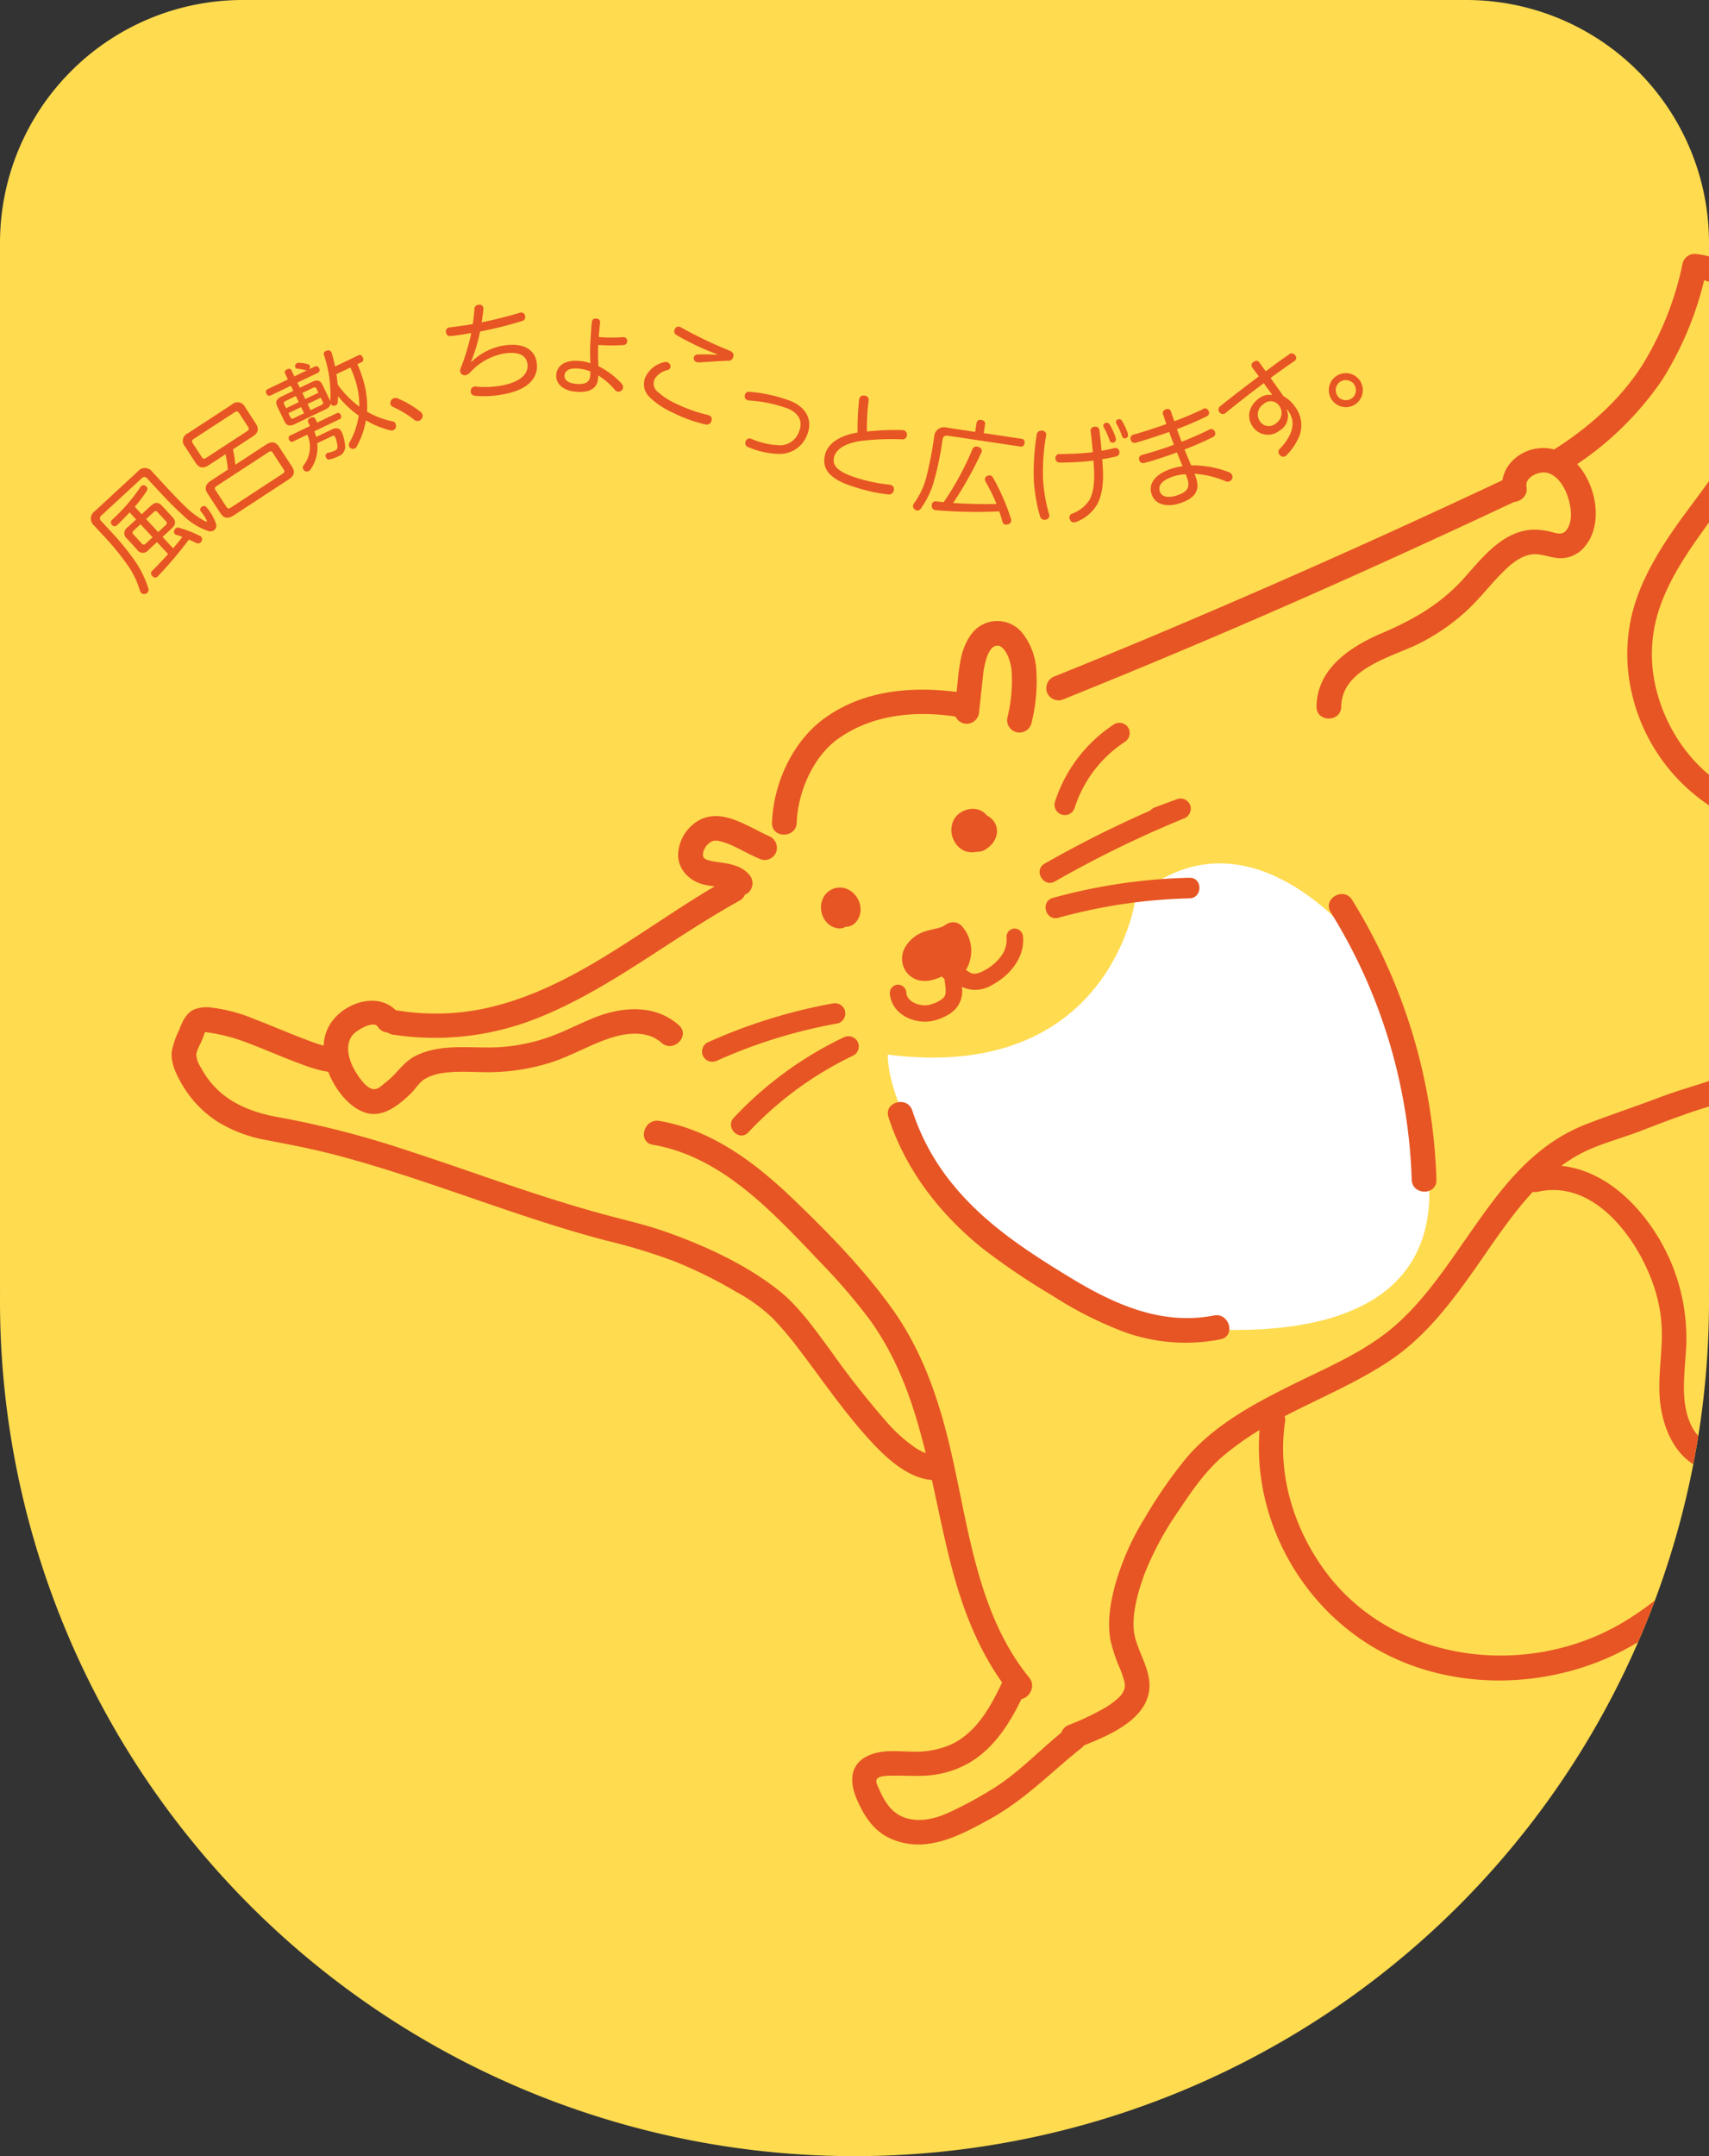 <svg xmlns="http://www.w3.org/2000/svg" xmlns:xlink="http://www.w3.org/1999/xlink" width="352" height="443.83" viewBox="0 0 352 443.83">
  <rect x="0" y="0" width="352" height="443.83" fill="#333333" stroke="none"/>
  <defs>
    <clipPath id="clip-path">
      <path id="合体_17" data-name="合体 17" d="M-1210,31.831c0-.617,0-1.231.01-1.846-.006-.327-.01-.657-.01-.985V-186a50,50,0,0,1,50-50h252a50,50,0,0,1,50,50V29c0,.329,0,.658-.01.985.006.616.01,1.229.01,1.846a176,176,0,0,1-176,176A176,176,0,0,1-1210,31.831Z" transform="translate(1237.436 1768)" fill="#ffdb4f"/>
    </clipPath>
  </defs>
  <g id="resupoIla03" transform="translate(-27.437 -1532.001)">
    <path id="合体_12" data-name="合体 12" d="M-1210,31.831c0-.617,0-1.231.01-1.846-.006-.327-.01-.657-.01-.985V-186a50,50,0,0,1,50-50h252a50,50,0,0,1,50,50V29c0,.329,0,.658-.01.985.006.616.01,1.229.01,1.846a176,176,0,0,1-176,176A176,176,0,0,1-1210,31.831Z" transform="translate(1237.436 1768)" fill="#ffdb4f"/>
    <path id="パス_208" data-name="パス 208" d="M1916.854,1496.089c-.089,13.927,22.591,55.32,68.068,56.633s43.875-24.3,43.333-32.159-1.523-39.487-23.661-56.346-36.753,0-36.753,0S1962.7,1501.917,1916.854,1496.089Z" transform="translate(-1706.564 253)" fill="#fff"/>
    <g id="マスクグループ_3" data-name="マスクグループ 3" clip-path="url(#clip-path)">
      <g id="グループ_43" data-name="グループ 43">
        <g id="musasabi" transform="translate(62.783 1584.258)">
          <path id="パス_83" data-name="パス 83" d="M188.492,494.431c-9.655-1.365-19.928-.543-28.046,5.414-6.526,4.79-10.4,13.415-10.687,21.4-.119,3.275,4.969,3.27,5.088,0,.226-6.255,3.341-13.574,8.546-17.281,6.9-4.915,15.563-5.786,23.747-4.63a2.634,2.634,0,0,0,3.129-1.776,2.559,2.559,0,0,0-1.776-3.129Z" transform="translate(-26.098 -404.157)" fill="#e75524"/>
          <path id="パス_84" data-name="パス 84" d="M154.577,516.309c-.489-.2.424.215.1.042-.12-.065-.254-.116-.379-.174q-.32-.151-.637-.308c-.575-.284-1.146-.582-1.719-.875-1.228-.628-2.468-1.224-3.747-1.745-2.518-1.026-5.211-1.47-7.716-.165a8.475,8.475,0,0,0-4.384,6.751c-.225,3.094,1.95,5.5,4.771,6.4a11.917,11.917,0,0,0,1.861.394c.471.069.943.131,1.413.192.4.051-.643-.1-.031,0,.182.028.365.054.545.083a11.67,11.67,0,0,1,1.727.421c.478.155-.146-.048-.136-.058.033-.032.376.209.444.243.455.226-.212-.288-.04-.047.109.154.3.287.424.434a2.557,2.557,0,0,0,3.6,0,2.607,2.607,0,0,0,0-3.6c-1.686-1.948-4.234-2.247-6.622-2.575.7.1-.066-.011-.243-.039-.242-.038-.482-.081-.721-.13s-.468-.1-.7-.172c-.112-.033-.223-.073-.336-.106-.546-.155.458.263-.034-.008-.078-.042-.588-.254-.594-.348,0-.028.465.447.109.071-.032-.034-.254-.228-.245-.247s.336.543.09.117c-.054-.092-.109-.189-.165-.28-.076-.121-.187-.178,0,.011.223.232.02.021-.023-.149a1.659,1.659,0,0,0-.064-.312c.206.264.027.506.047.2.006-.1.006-.22,0-.324-.016-.458.02.155-.04.187a3.591,3.591,0,0,0,.148-.653c.034-.109.074-.215.109-.324.175-.534-.269.465.021-.025.119-.2.225-.41.355-.606a1.474,1.474,0,0,1,.2-.29c-.038.03-.387.431-.062.1.167-.167.338-.333.5-.5.116-.12.219-.336-.1.061a1.533,1.533,0,0,1,.363-.249c.079-.051.708-.459.393-.239-.281.2.189-.062.329-.1.653-.172-.338-.031.085-.028.274,0,.543,0,.815.016.4.021-.164-.024-.164-.024a2.73,2.73,0,0,1,.349.066c.239.051.476.112.712.179.533.153,1.046.353,1.563.55.348.131-.389-.177-.048-.021.155.072.312.138.466.209.312.143.622.291.93.441.548.267,1.09.546,1.632.824,1.148.589,2.3,1.156,3.492,1.645a2.552,2.552,0,0,0,3.129-1.778,2.622,2.622,0,0,0-1.776-3.129Z" transform="translate(-31.749 -396.546)" fill="#e75524"/>
          <path id="パス_85" data-name="パス 85" d="M181.437,502.478l.509-4.668.245-2.247c.038-.345.073-.691.113-1.037.013-.11.025-.222.04-.332.048-.4-.066.4,0,0a17.873,17.873,0,0,1,.746-3.067c.054-.148.271-.629.088-.239.11-.235.225-.466.353-.693.107-.188.225-.367.345-.547.163-.24-.057.071-.079.1.114-.129.232-.25.349-.377.069-.074.15-.137.223-.206-.024.023-.355.237-.115.093.136-.082.731-.365.194-.164.2-.073.4-.106.6-.175-.054.02-.424,0-.138.017a1.735,1.735,0,0,0,.428-.009c.309-.086-.359-.129-.062-.023a1.584,1.584,0,0,0,.294.069c.42.064-.232-.184.129.038.171.106.345.2.51.315-.458-.315.136.158.253.284s.383.5.143.148c.147.215.288.43.417.654.114.2.216.4.318.6.051.1.1.208.146.314-.146-.338-.014-.017.044.153.15.448.287.9.394,1.358.061.267.109.536.16.805.007.035.055.416.02.119s.013.177.016.228a31.672,31.672,0,0,1-.825,9.61,2.544,2.544,0,0,0,4.905,1.353,35.308,35.308,0,0,0,1.018-10.851,13.525,13.525,0,0,0-2.947-7.855,6.658,6.658,0,0,0-7.968-1.73c-2.53,1.193-3.874,4.022-4.52,6.6a37.908,37.908,0,0,0-.755,5.139l-.678,6.223a2.56,2.56,0,0,0,2.544,2.544,2.6,2.6,0,0,0,2.544-2.544Z" transform="translate(-15.113 -408.286)" fill="#e75524"/>
          <path id="パス_86" data-name="パス 86" d="M183.8,514.578a1.11,1.11,0,0,0,0-.137,4.71,4.71,0,0,0-.1-.772c-.007-.034-.017-.066-.027-.1-.037-.112-.119-.284-.144-.344a3.4,3.4,0,0,0-.153-.355,3.18,3.18,0,0,0-.506-.657,3.33,3.33,0,0,0-.331-.261,2.72,2.72,0,0,0-.352-.26,3.918,3.918,0,0,0-1.694-.465,4.478,4.478,0,0,0-1.2.116,4.909,4.909,0,0,0-1.121.418,4.422,4.422,0,0,0-.984.7,3.3,3.3,0,0,0-.779,1.018,5.531,5.531,0,0,0-.355.868,5.8,5.8,0,0,0-.148.971,4.641,4.641,0,0,0,.117,1.334,2.272,2.272,0,0,0,.092.346,7.573,7.573,0,0,0,.38.9,2.35,2.35,0,0,0,.174.287,6.431,6.431,0,0,0,.612.772,3.594,3.594,0,0,0,1.043.776,3.968,3.968,0,0,0,.828.322,5.27,5.27,0,0,0,.917.117,4.328,4.328,0,0,0,.6-.049c.355-.044.711-.057,1.066-.1a2.282,2.282,0,0,0,.968-.312l.065-.035c.058-.031.116-.064.171-.1a8.09,8.09,0,0,0,.813-.608,4.944,4.944,0,0,0,.917-1.06,2.11,2.11,0,0,0,.182-.328,4.185,4.185,0,0,0,.343-.9,3.52,3.52,0,0,0-.312-2.5,3.493,3.493,0,0,0-.548-.766,4.329,4.329,0,0,0-.8-.654,1.883,1.883,0,0,0-.945-.3,2.618,2.618,0,0,0-2.535,1.215,2.57,2.57,0,0,0-.256,1.96l.256.608a2.576,2.576,0,0,0,.913.912c.027.018.052.038.078.058l-.514-.4a1.492,1.492,0,0,1,.218.216l-.4-.514a1.152,1.152,0,0,1,.138.235l-.257-.608a.991.991,0,0,1,.065.249l-.09-.677a1.119,1.119,0,0,1,0,.257l.092-.677a1.5,1.5,0,0,1-.093.334l.256-.608a2.046,2.046,0,0,1-.26.434l.4-.514a2.848,2.848,0,0,1-.461.454l.514-.4a3.3,3.3,0,0,1-.537.338l1.285-.348a11.227,11.227,0,0,1-1.488.1l.676.09a1.36,1.36,0,0,1-.305-.081l.608.256a1.454,1.454,0,0,1-.31-.184l.514.4a2.267,2.267,0,0,1-.391-.4l.4.516a2.414,2.414,0,0,1-.288-.5l.256.608a2.558,2.558,0,0,1-.163-.6l.09.675a2.249,2.249,0,0,1,0-.568l-.092.677a2,2,0,0,1,.124-.454l-.256.608a1.651,1.651,0,0,1,.192-.332l-.4.514a1.73,1.73,0,0,1,.287-.288l-.514.4a2.092,2.092,0,0,1,.449-.26l-.608.256a2.322,2.322,0,0,1,.568-.157l-.676.092a1.811,1.811,0,0,1,.445,0l-.677-.092a1.211,1.211,0,0,1,.3.078l-.608-.257a.991.991,0,0,1,.174.1l-.514-.4a.725.725,0,0,1,.136.136l-.4-.516a.7.7,0,0,1,.071.122l-.257-.608a.879.879,0,0,1,.049.171l-.092-.677a.968.968,0,0,1,.007.2,2.613,2.613,0,0,0,2.544,2.544,2.578,2.578,0,0,0,1.8-.745l.4-.515a2.532,2.532,0,0,0,.348-1.285Z" transform="translate(-15.295 -396.983)" fill="#e75524"/>
          <path id="パス_87" data-name="パス 87" d="M163.889,530.008a3.323,3.323,0,0,0,.673-.876,5.975,5.975,0,0,0,.329-.779,1.437,1.437,0,0,0,.061-.244,4.193,4.193,0,0,0,.1-1.119,4.793,4.793,0,0,0-.2-1.119,5.131,5.131,0,0,0-1.129-1.9,2.042,2.042,0,0,0-.179-.17,7.215,7.215,0,0,0-.683-.521,1.657,1.657,0,0,0-.208-.116,5.933,5.933,0,0,0-.8-.329,3.43,3.43,0,0,0-1.109-.151,5.746,5.746,0,0,0-.865.112,1.448,1.448,0,0,0-.254.072,4.154,4.154,0,0,0-1.451.844,1.423,1.423,0,0,0-.143.134,5.754,5.754,0,0,0-.519.668,1.575,1.575,0,0,0-.1.171,6.939,6.939,0,0,0-.326.777,4.644,4.644,0,0,0-.181,1.071,2.263,2.263,0,0,0,0,.448,5.93,5.93,0,0,0,.17,1.088,2.429,2.429,0,0,0,.086.24,7.068,7.068,0,0,0,.348.793,2.019,2.019,0,0,0,.136.208,5.887,5.887,0,0,0,.538.677,5.392,5.392,0,0,0,.663.527,1.451,1.451,0,0,0,.2.128,5.451,5.451,0,0,0,.791.331,5.284,5.284,0,0,0,.906.14,2.613,2.613,0,0,0,2.544-2.544,2.571,2.571,0,0,0-.745-1.8l-.514-.4a2.533,2.533,0,0,0-1.285-.348l-.031,0,.676.092a1.359,1.359,0,0,1-.3-.083l.608.257a1.381,1.381,0,0,1-.287-.165l.514.4a1.675,1.675,0,0,1-.278-.279l.4.514a2.035,2.035,0,0,1-.236-.406l.257.608a2.3,2.3,0,0,1-.154-.555l.09.676a2.24,2.24,0,0,1,0-.575l-.09.676a1.988,1.988,0,0,1,.119-.449l-.256.608a1.58,1.58,0,0,1,.179-.315l-.4.514a1.422,1.422,0,0,1,.233-.237l-.516.4a1.387,1.387,0,0,1,.3-.174l-.608.257a1.481,1.481,0,0,1,.339-.09l-.677.092a1.374,1.374,0,0,1,.341,0l-.676-.092a1.607,1.607,0,0,1,.355.1l-.608-.256a1.776,1.776,0,0,1,.382.227l-.514-.4a2.236,2.236,0,0,1,.37.377l-.4-.514a2.414,2.414,0,0,1,.287.5l-.257-.608a2.193,2.193,0,0,1,.141.509l-.09-.675a1.792,1.792,0,0,1,0,.444l.092-.677a1.57,1.57,0,0,1-.095.358l.256-.608a1.335,1.335,0,0,1-.172.294l.4-.514a1.544,1.544,0,0,1-.146.158,2.617,2.617,0,0,0,0,3.6,2.554,2.554,0,0,0,1.8.745,2.7,2.7,0,0,0,1.8-.745Z" transform="translate(-23.149 -392.245)" fill="#e75524"/>
          <path id="パス_88" data-name="パス 88" d="M180.689,539.092a7.7,7.7,0,0,0,.305-10.606,2.542,2.542,0,0,0-1.8-.746,2.922,2.922,0,0,0-1.8.746l-.092.073.514-.4a5.253,5.253,0,0,1-1.112.643l.608-.257c-1.207.5-2.516.645-3.755,1.04a7.379,7.379,0,0,0-4.072,3.075,4.7,4.7,0,0,0-.014,5.148,4.749,4.749,0,0,0,2.436,1.815,5.525,5.525,0,0,0,2.648.078,9.258,9.258,0,0,0,3.912-1.792,2.791,2.791,0,0,0,1.169-1.519,2.6,2.6,0,0,0-.257-1.96,2.563,2.563,0,0,0-1.519-1.17,2.468,2.468,0,0,0-1.96.257,9.437,9.437,0,0,1-1.988,1.155l.608-.256a5.943,5.943,0,0,1-1.362.386l.676-.09a3.508,3.508,0,0,1-.825.01l.676.092a2.535,2.535,0,0,1-.582-.155l.608.257a2.253,2.253,0,0,1-.441-.264l.516.4a2.273,2.273,0,0,1-.317-.322l.4.516a2.547,2.547,0,0,1-.26-.428l.257.608a2.2,2.2,0,0,1-.153-.558l.09.675a2.422,2.422,0,0,1,.006-.475l-.092.676a2.912,2.912,0,0,1,.184-.661l-.256.608a3.877,3.877,0,0,1,.485-.8l-.4.514a5.056,5.056,0,0,1,.783-.772l-.514.4a4.947,4.947,0,0,1,1.039-.612l-.608.256a23.1,23.1,0,0,1,2.942-.791,12.491,12.491,0,0,0,1.9-.678,7.459,7.459,0,0,0,1.72-1.115h-3.6c.092.1.178.206.261.314l-.4-.514a4.95,4.95,0,0,1,.555.964l-.256-.608a5.41,5.41,0,0,1,.367,1.369l-.09-.675a5.872,5.872,0,0,1-.008,1.426l.09-.677a5.618,5.618,0,0,1-.38,1.369l.256-.608a5.116,5.116,0,0,1-.618,1.044l.4-.516a4.841,4.841,0,0,1-.483.523,2.566,2.566,0,0,0,0,3.6,2.6,2.6,0,0,0,3.6,0Z" transform="translate(-18.265 -390.157)" fill="#e75524"/>
          <path id="パス_89" data-name="パス 89" d="M174.671,536.912c1.289,1.391,2.583,3.053,4.347,3.864a6.506,6.506,0,0,0,5.916-.485c3.607-1.873,6.827-5.64,6.422-9.931a1.743,1.743,0,0,0-1.7-1.7,1.708,1.708,0,0,0-1.7,1.7,5.582,5.582,0,0,1-1.139,4.009,10,10,0,0,1-3.421,2.9,7.052,7.052,0,0,1-.947.447c-.189.069-.386.11-.578.17-.305.093.054.027-.267.048a4.282,4.282,0,0,1-.5,0c.293.014-.088-.018-.184-.044a2.965,2.965,0,0,1-.451-.147c.27.116-.117-.079-.174-.113a5.817,5.817,0,0,1-1.391-1.148c-.633-.634-1.228-1.307-1.839-1.964-1.488-1.6-3.882.8-2.4,2.4Z" transform="translate(-15.995 -389.774)" fill="#e75524"/>
          <path id="パス_90" data-name="パス 90" d="M178.4,534.589a8.083,8.083,0,0,0-.1,3.369,14.727,14.727,0,0,1,.146,1.5,2.869,2.869,0,0,0-.025.707c-.017-.035.095-.431.02-.172-.013.044-.018.092-.028.137-.031.14-.081.271-.119.408-.066.237.2-.324-.028.037a2.643,2.643,0,0,0-.189.3c-.071.148.092-.12.1-.131-.054.048-.1.116-.147.168-.126.129-.267.242-.391.369-.155.161.243-.133.033-.025a1.911,1.911,0,0,0-.17.117c-.165.11-.336.211-.51.307a6.3,6.3,0,0,1-1.059.475,8.309,8.309,0,0,1-1.131.325c-.069.014-.139.024-.208.035.365-.058.112-.014.033-.013-.212.006-.421.023-.633.018-.165,0-.329-.018-.495-.028-.322-.02-.034,0,.031.007-.093-.017-.185-.031-.277-.05a7.586,7.586,0,0,1-1.074-.314c.335.12-.113-.055-.222-.113-.181-.093-.352-.2-.524-.309-.045-.028-.28-.2-.1-.062s-.129-.113-.136-.119c-.13-.117-.244-.247-.369-.369-.211-.2-.021-.013.02.042-.064-.086-.124-.174-.181-.266s-.28-.616-.147-.225a5.04,5.04,0,0,1-.154-.5q-.03-.129-.051-.259c.051.3.02.09.013-.09a1.7,1.7,0,0,0-3.392,0c.14,4.276,4.652,6.515,8.491,5.924a10.357,10.357,0,0,0,2.99-1.039,6.844,6.844,0,0,0,2.158-1.612,5.52,5.52,0,0,0,1.238-4.118c-.052-.653-.168-1.3-.226-1.949a7.537,7.537,0,0,1-.031-.928c0-.081.013-.161.014-.242.006-.3-.071.314-.018.112.045-.175.071-.352.122-.527a1.7,1.7,0,0,0-3.27-.9Z" transform="translate(-19.002 -387.84)" fill="#e75524"/>
          <path id="パス_91" data-name="パス 91" d="M192.942,508.652q36.926-14.85,73.112-31.465,10.095-4.608,20.135-9.337c2.959-1.394.38-5.78-2.568-4.392q-35.565,16.743-71.812,31.987-10.08,4.223-20.221,8.3a2.627,2.627,0,0,0-1.776,3.129,2.559,2.559,0,0,0,3.13,1.776Z" transform="translate(-9.582 -416.832)" fill="#e75524"/>
          <path id="パス_92" data-name="パス 92" d="M272.364,466.593c-.365-1.865,2.422-3.1,3.927-2.882,2.417.355,3.974,3.03,4.634,5.136.632,2.015,1.073,4.934-.36,6.755-.691.879-1.577.725-2.586.482a14.427,14.427,0,0,0-4.6-.606c-6.105.512-10.106,5.752-13.882,9.976-4.722,5.281-10.372,8.532-16.818,11.283-6.511,2.778-13.461,7.249-13.559,15.163-.04,3.276,5.048,3.277,5.088,0,.1-7.746,10.221-10.153,15.748-12.841a42.585,42.585,0,0,0,9.857-6.69c2.658-2.4,4.818-5.245,7.316-7.793,2.011-2.051,4.583-4.374,7.684-4.014,1.858.216,3.468,1,5.393.739a6.5,6.5,0,0,0,3.991-2.138c4.329-4.838,2.393-13.672-2-17.811a8.994,8.994,0,0,0-9.872-1.979c-3.47,1.484-5.611,4.794-4.87,8.571.629,3.211,5.533,1.851,4.905-1.352Z" transform="translate(6.699 -418.704)" fill="#e75524"/>
          <path id="パス_93" data-name="パス 93" d="M99.956,541.92c-3.722-5-11.517-2.517-14.326,2.267-1.856,3.159-1.4,7.1.021,10.313,1.388,3.147,4.04,6.7,7.475,7.742,3.546,1.071,6.854-1.652,9.255-3.985,1.029-1,1.649-2.232,2.9-3a10.282,10.282,0,0,1,3.956-1.241c3.149-.434,6.365-.1,9.531-.141a42.9,42.9,0,0,0,12.095-1.882c4.288-1.324,8.153-3.655,12.394-5.078,3.434-1.153,7.8-1.714,10.738.9,2.441,2.168,6.052-1.417,3.6-3.6-4.925-4.375-11.717-3.851-17.471-1.543-3.361,1.347-6.549,3.091-10,4.219a37.547,37.547,0,0,1-10.069,1.861c-5.567.239-11.584-.838-16.76,1.8-2.5,1.271-3.779,3.643-5.946,5.293-.854.649-1.813,1.824-2.964,1.47-1.36-.421-2.575-2.223-3.287-3.358-1.433-2.282-2.637-5.873-.394-8.054.717-.7,3.894-2.7,4.853-1.41a2.628,2.628,0,0,0,3.481.911,2.56,2.56,0,0,0,.913-3.479Z" transform="translate(-53.104 -385.43)" fill="#e75524"/>
          <path id="パス_94" data-name="パス 94" d="M266.178,475.48a64.968,64.968,0,0,0,20.345-19.109,68.706,68.706,0,0,0,9.171-22.758l-2.453,1.868c9.88.9,14.286,12.866,12.793,21.385-2.162,12.339-11.445,21.753-18.153,31.805-3.355,5.031-6.322,10.515-7.678,16.453a35.254,35.254,0,0,0-.048,15.05,37.929,37.929,0,0,0,16.667,24.137c5.615,3.505,12.369,4.13,18.043,7.394,5.575,3.205,9.124,8.878,12.485,14.166,1.751,2.756,6.156.208,4.392-2.568-3.14-4.942-6.415-10.043-11.049-13.73-5.12-4.076-11.265-5.062-17.158-7.495-9.134-3.769-15.759-12.386-18.146-21.839a29.608,29.608,0,0,1-.031-14.767c1.618-6.143,5.016-11.6,8.642-16.743,7.233-10.26,15.974-20.255,17.322-33.264,1.169-11.289-6.033-23.979-18.08-25.074a2.551,2.551,0,0,0-2.453,1.867,64.975,64.975,0,0,1-8.4,21.147c-4.747,7.335-11.4,13.1-18.779,17.678-2.776,1.724-.225,6.128,2.568,4.394Z" transform="translate(20.457 -430.387)" fill="#e75524"/>
          <path id="パス_95" data-name="パス 95" d="M314.2,539.8a37.9,37.9,0,0,0,12.4-19.37,36.786,36.786,0,0,0,1.241-11.592c-.089-1.536-1.386-8.132,1.952-6.458,3.07,1.539,5.239,5.907,6.546,8.9a25.323,25.323,0,0,1,2.185,11.025,18.037,18.037,0,0,1-3.3,9.788c-2.041,2.894-4.853,5.215-7.448,7.589-2.938,2.687-5.889,5.572-7.716,9.162-.75,1.474-.878,3.765-2.858,2.436-1.8-1.208-2.753-3.713-4.343-5.2-2.387-2.237-5.992,1.354-3.6,3.6,1.624,1.521,2.548,3.625,4.206,5.115a7.274,7.274,0,0,0,6.416,1.9c2.4-.619,3.3-2.55,4.245-4.61a19.829,19.829,0,0,1,3.488-5.126c5.8-6.341,13.328-10.946,15.373-19.893,2.021-8.837-.994-18.265-6.474-25.272-2.678-3.424-7.918-7.058-11.894-3.214-3.149,3.047-1.885,7.757-1.82,11.6A33.189,33.189,0,0,1,310.6,536.2c-2.534,2.078,1.084,5.657,3.6,3.6Z" transform="translate(39.49 -402.89)" fill="#e75524"/>
          <path id="パス_96" data-name="パス 96" d="M358.048,532.876c-4.515,7.325-10.167,14.012-17.356,18.837a52.075,52.075,0,0,1-11.42,5.781c-4.791,1.717-9.7,3.007-14.475,4.815-4.894,1.853-9.879,3.506-14.754,5.39a35.826,35.826,0,0,0-9.77,5.765c-5.922,4.825-10.378,11.233-14.712,17.447-4.38,6.278-8.7,12.721-14.432,17.872-6.3,5.664-14.467,8.99-21.97,12.718-7.872,3.912-15.95,8.3-21.662,15.161a96.822,96.822,0,0,0-8.439,12.254,53.893,53.893,0,0,0-5.988,13.562c-.988,3.687-1.662,7.609-.974,11.4a31.974,31.974,0,0,0,2.028,6.025,19.9,19.9,0,0,1,.863,2.637c.061.254.073.56.034.1.017.194.031.387.033.581a5.273,5.273,0,0,1-.027.578c.052-.533,0-.044-.075.189-.031.093-.236.626-.12.37s-.22.373-.287.473a4.333,4.333,0,0,1-.847.971,16.542,16.542,0,0,1-3.5,2.444,56.028,56.028,0,0,1-6.526,3.051,2.629,2.629,0,0,0-1.776,3.13,2.56,2.56,0,0,0,3.129,1.776c5.386-2.175,14.459-5.36,15.078-12.309.366-4.106-2.675-7.941-3.16-11.716-.473-3.694.839-8.317,2.178-11.948a63.345,63.345,0,0,1,7.027-13c2.623-3.936,5.26-7.788,8.814-10.951a58.293,58.293,0,0,1,10.92-7.365c7.855-4.3,16.315-7.588,23.779-12.582,6.663-4.457,11.7-10.751,16.324-17.2,4.477-6.246,8.58-12.848,13.933-18.408a35.8,35.8,0,0,1,8.553-6.734c3.915-2.141,8.39-3.228,12.548-4.812,5.13-1.956,10.232-3.973,15.519-5.476a57.7,57.7,0,0,0,32.026-22.493c1.379-1.863,2.661-3.792,3.876-5.765,1.723-2.794-2.677-5.353-4.394-2.568Z" transform="translate(-8.721 -388.53)" fill="#e75524"/>
          <path id="パス_97" data-name="パス 97" d="M221.175,614.812c-2.592,17.943,6.059,36.236,21.086,46.247,16.137,10.751,38.262,10.52,54.954,1.157,9.017-5.057,16.414-12.485,23.361-20.027,6.213-6.745,14.407-15.15,13.95-25.085a13.33,13.33,0,0,0-1.836-6.58c-1.483-2.195-4.9-1.406-6.74-.144A11.752,11.752,0,0,0,321.912,616c-.722,1.785-1.317,4.1-3.226,4.983-3.689,1.7-7.5-1.212-8.991-4.447-2.1-4.563-1.365-9.88-1.046-14.711a40.14,40.14,0,0,0-6.678-25.447c-4.459-6.634-11.1-12.455-19.366-13.171a18.793,18.793,0,0,0-5.717.461c-3.193.715-1.841,5.62,1.352,4.905,11.979-2.68,21.186,10.6,24.151,20.469a30.9,30.9,0,0,1,1.32,9.75c-.1,4.165-.776,8.33-.407,12.5.589,6.666,3.864,13.728,11.115,15a9.867,9.867,0,0,0,9.487-3.1,20.907,20.907,0,0,0,2.807-5.581c.437-1.049,1.559-3.624,3.1-3.349l-1.519-1.169c2.4,4.589.561,9.668-1.905,13.819-2.828,4.761-6.707,8.773-10.457,12.808-7.576,8.152-15.851,16.24-26.3,20.557-19.1,7.9-42.772,3.437-55.32-13.68-6.353-8.665-9.788-19.684-8.236-30.432a2.633,2.633,0,0,0-1.776-3.129,2.559,2.559,0,0,0-3.129,1.776Z" transform="translate(3.227 -375.523)" fill="#e75524"/>
          <path id="パス_98" data-name="パス 98" d="M96.426,548.471c-2.282-.016-5.156-1.174-7.561-2.1-3.178-1.221-6.3-2.581-9.487-3.786a32.9,32.9,0,0,0-9.07-2.417,6.731,6.731,0,0,0-3.672.529c-1.539.851-2.247,2.585-2.849,4.135a17.887,17.887,0,0,0-1.5,4.388c-.22,2.268.784,4.391,1.858,6.327a22.674,22.674,0,0,0,7.579,8.128,28.914,28.914,0,0,0,10.14,3.8c4.727.91,9.422,1.8,14.084,3.026,18.827,4.931,36.8,12.636,55.621,17.588a123.97,123.97,0,0,1,13.912,4.193,91.22,91.22,0,0,1,13.053,6.416,34.444,34.444,0,0,1,7.538,5.443,69.566,69.566,0,0,1,5.557,6.6c4.555,5.97,8.8,12.222,13.829,17.811,3.7,4.114,8.916,9.335,14.962,8.891,3.246-.239,3.272-5.328,0-5.088a4.555,4.555,0,0,1-2.376-.275,11.344,11.344,0,0,1-2.8-1.43,31.7,31.7,0,0,1-5.652-5.1,178.193,178.193,0,0,1-11.552-14.687c-3.235-4.344-6.484-9.1-10.773-12.487-6.7-5.294-15.043-9.123-23.039-11.969-4.326-1.54-8.79-2.524-13.214-3.73-4.78-1.3-9.514-2.762-14.223-4.3-8.707-2.845-17.318-5.972-26.034-8.793A191.8,191.8,0,0,0,84.53,562.8c-6.875-1.191-12.829-3.85-16.227-10.255a5.508,5.508,0,0,1-.975-2.784,9.644,9.644,0,0,1,.815-2.068,17.512,17.512,0,0,0,.944-2.353c0-.01.182-.3.185-.311q-.78.337-.2.187-.392.055.092.013a36.011,36.011,0,0,1,8.448,2.11c3.458,1.292,6.837,2.781,10.288,4.09,2.7,1.025,5.591,2.11,8.52,2.13,3.275.023,3.279-5.065,0-5.088Z" transform="translate(-62.257 -385.035)" fill="#e75524"/>
          <path id="パス_99" data-name="パス 99" d="M163.944,521.59c-16.6,9.224-31.773,23.066-50.9,26.778a48.932,48.932,0,0,1-16.808.247,2.629,2.629,0,0,0-3.13,1.776,2.562,2.562,0,0,0,1.778,3.129,56.892,56.892,0,0,0,30.221-3.453c9.336-3.742,17.753-9.255,26.152-14.711,5.006-3.252,10.031-6.474,15.25-9.376,2.863-1.59.3-5.985-2.568-4.392Z" transform="translate(-49.541 -392.839)" fill="#e75524"/>
          <path id="パス_100" data-name="パス 100" d="M132.925,561.594c9.37,1.593,17.129,7.13,23.946,13.485,3.549,3.308,6.89,6.832,10.225,10.354a125.311,125.311,0,0,1,10.325,11.928c10.943,14.947,12.455,33.45,16.973,50.856,2.5,9.613,6.129,18.88,12.445,26.65,2.066,2.542,5.646-1.077,3.6-3.6-11.421-14.052-12.647-33.315-16.989-50.2-2.326-9.053-5.626-17.848-11.081-25.508-5.922-8.316-13.29-15.838-20.646-22.892-7.705-7.388-16.672-14.147-27.443-15.978-3.2-.544-4.579,4.357-1.354,4.905Z" transform="translate(-33.814 -378.21)" fill="#e75524"/>
          <path id="パス_101" data-name="パス 101" d="M192.277,638.915C189.935,643.89,187,649.173,181.8,651.6a18.434,18.434,0,0,1-8.146,1.46c-3.075-.051-6.292-.485-9.156.953-3.624,1.817-3.561,5.424-2.151,8.734,1.471,3.454,3.45,6.621,7,8.209,7.236,3.235,14.267-.6,20.567-4.076,7.157-3.95,12.616-9.725,18.971-14.739a2.562,2.562,0,0,0,0-3.6,2.606,2.606,0,0,0-3.6,0c-4.888,3.857-9.161,8.508-14.421,11.878a82.176,82.176,0,0,1-8.672,4.794c-2.712,1.307-5.6,2.288-8.649,1.765-3.431-.589-5.157-3.017-6.48-6.032-.273-.623-.938-1.726-.5-2.282.568-.724,2.586-.642,3.375-.654,2.89-.045,5.669.239,8.553-.2a20.013,20.013,0,0,0,7.069-2.452c5.274-3.082,8.57-8.492,11.105-13.877,1.386-2.945-3-5.531-4.394-2.568Z" transform="translate(-21.265 -344.754)" fill="#e75524"/>
          <path id="パス_102" data-name="パス 102" d="M166.393,539.593a110.19,110.19,0,0,0-25.79,8.053,2.138,2.138,0,0,0-.76,2.9,2.174,2.174,0,0,0,2.9.76,105.877,105.877,0,0,1,24.777-7.626A2.14,2.14,0,0,0,169,541.073a2.167,2.167,0,0,0-2.609-1.48Z" transform="translate(-30.307 -385.276)" fill="#e75524"/>
          <path id="パス_103" data-name="パス 103" d="M166.917,544.609a75.545,75.545,0,0,0-22.553,16.509c-1.864,1.99,1.128,4.993,3,3a72.3,72.3,0,0,1,21.695-15.845,2.139,2.139,0,0,0,.76-2.9,2.165,2.165,0,0,0-2.9-.76Z" transform="translate(-28.57 -383.292)" fill="#e75524"/>
          <path id="パス_104" data-name="パス 104" d="M191.931,526.789a226.673,226.673,0,0,1,26.417-12.9,2.189,2.189,0,0,0,1.481-2.607,2.138,2.138,0,0,0-2.609-1.481l-4.734,1.754c-2.537.938-1.44,5.038,1.126,4.087l4.736-1.752-1.128-4.089a235.138,235.138,0,0,0-27.428,13.33c-2.37,1.351-.236,5.016,2.14,3.66Z" transform="translate(-9.98 -397.612)" fill="#e75524"/>
          <path id="パス_105" data-name="パス 105" d="M192.256,529.5a110.6,110.6,0,0,1,27.012-4c2.725-.062,2.735-4.3,0-4.24a115.386,115.386,0,0,0-28.138,4.146c-2.626.728-1.511,4.819,1.126,4.089Z" transform="translate(-9.619 -392.834)" fill="#e75524"/>
          <path id="パス_106" data-name="パス 106" d="M195.1,516.148a25.621,25.621,0,0,1,10.284-13.509,2.167,2.167,0,0,0,.76-2.9,2.143,2.143,0,0,0-2.9-.762,30.027,30.027,0,0,0-12.233,16.043,2.121,2.121,0,0,0,4.089,1.128Z" transform="translate(-9.086 -402.164)" fill="#e75524"/>
          <path id="パス_107" data-name="パス 107" d="M166.773,557.04c3.471,10.816,10.63,20.009,19.431,27.064a141.89,141.89,0,0,0,14.267,9.637,78.516,78.516,0,0,0,14.87,7.524,37.235,37.235,0,0,0,19.812,1.505c3.21-.632,1.851-5.536-1.352-4.905-10.752,2.116-20.587-2.321-29.579-7.791-8.926-5.43-17.608-11.069-24.267-19.266a46.732,46.732,0,0,1-8.275-15.12c-1-3.106-5.912-1.778-4.907,1.352Z" transform="translate(-19.121 -379.337)" fill="#e75524"/>
          <path id="パス_108" data-name="パス 108" d="M231.305,527.394a110.8,110.8,0,0,1,16.679,55.043c.1,3.266,5.188,3.28,5.088,0A116.036,116.036,0,0,0,235.7,524.826c-1.726-2.774-6.129-.222-4.392,2.568Z" transform="translate(7.438 -391.855)" fill="#e75524"/>
        </g>
      </g>
    </g>
    <g id="musasabi-2" data-name="musasabi" transform="translate(40.436 1550.359)">
      <g id="textMusasabi" transform="matrix(0.966, -0.259, 0.259, 0.966, 0, 67.303)">
        <path id="パス_109" data-name="パス 109" d="M13.426,2.289A.73.73,0,0,0,12.3,1.923L2.356,7.138A.749.749,0,0,0,2,8.289l1.259,2.4a51.621,51.621,0,0,1,3.482,7.79,21.927,21.927,0,0,1,1.034,5.633.9.9,0,0,1-.436.86,1.092,1.092,0,0,1-.449.111.834.834,0,0,1-.788-.446,1.191,1.191,0,0,1-.123-.516,18.33,18.33,0,0,0-.933-5.256A53.563,53.563,0,0,0,1.47,10.943L.313,8.738a1.849,1.849,0,0,1,.955-2.8L11.9.354a1.861,1.861,0,0,1,2.856.81L16.2,3.9c1.509,2.872,2.622,4.9,3.473,6.272a17.581,17.581,0,0,0,3.039,3.723.207.207,0,0,0,.234.057c.06-.032.089-.123.063-.263a10.8,10.8,0,0,0-.661-1.983.6.6,0,0,1,.285-.857l.12-.063a.66.66,0,0,1,.9.313l.022.038a10.961,10.961,0,0,1,1.006,3.754,1.214,1.214,0,0,1-.61,1.154,1.369,1.369,0,0,1-1.316-.095,13.656,13.656,0,0,1-4.219-4.52c-.93-1.436-2.144-3.508-3.6-6.281ZM8.1,8.049c-1.107.68-2.2,1.354-3.21,1.882a.673.673,0,0,1-.949-.31.693.693,0,0,1,.212-1,37.184,37.184,0,0,0,7.4-4.994,1.68,1.68,0,0,1,.234-.177.694.694,0,0,1,.857.136,1.785,1.785,0,0,1,.183.253.653.653,0,0,1-.133.807A25.628,25.628,0,0,1,9.425,7.2L10.4,9.064l2.242-1.177c1.072-.566,1.749-.386,2.3.664l1.407,2.679c.553,1.053.313,1.708-.759,2.271L13.35,14.678,14.83,17.5c.7-.443,1.395-.958,2.068-1.461a4.613,4.613,0,0,1,.392-.313c-.4-.272-.791-.544-1.075-.7a.844.844,0,0,1-.266-.266.7.7,0,0,1,.114-.8.782.782,0,0,1,.3-.256.737.737,0,0,1,.712.01,26.36,26.36,0,0,1,3.691,2.692.852.852,0,0,1,.269.316.737.737,0,0,1-.136.854.814.814,0,0,1-.266.215.76.76,0,0,1-.882-.095c-.449-.37-.867-.731-1.306-1.082a82.818,82.818,0,0,1-8.09,5.611l-.06.035a.7.7,0,0,1-1.037-.294l-.032-.06a.7.7,0,0,1,.221-1.025c1.268-.715,2.707-1.6,4.083-2.5l-1.566-2.973-2.1,1.1a1.436,1.436,0,0,1-2.28-.677l-1.4-2.676A1.442,1.442,0,0,1,6.91,10.9l2.1-1.1ZM7.973,11.86c-.376.193-.516.37-.294.788L8.852,14.89c.212.4.44.4.816.2l1.67-.873-1.7-3.239Zm6.579.671c.4-.209.506-.389.294-.788L13.672,9.5c-.221-.414-.421-.411-.819-.2l-1.825.959,1.7,3.229Z" transform="translate(0 14.633)" fill="#e75524"/>
        <path id="パス_110" data-name="パス 110" d="M3.912,10.982c-1.363.443-2.113.032-2.518-1.208L.161,6A1.716,1.716,0,0,1,1.47,3.518L11.7.175A1.707,1.707,0,0,1,14.219,1.4l1.243,3.792c.4,1.237.038,2-1.325,2.439l-4.58,1.5a25.89,25.89,0,0,1-.351,3.182l7.161-2.347c1.363-.446,2.1-.051,2.5,1.145l1.487,4.532c.4,1.215.038,1.993-1.325,2.442L6.154,22.3c-1.341.443-2.113.035-2.508-1.183l-1.49-4.539c-.389-1.192,0-1.955,1.341-2.391l3.963-1.3A23.317,23.317,0,0,0,7.811,9.7Zm9.4-4.709c.427-.139.6-.338.443-.8L12.7,2.228c-.152-.468-.4-.528-.832-.386L2.321,4.963c-.427.139-.6.339-.446.807L2.938,9.009c.152.468.408.528.835.389ZM18.1,16.637c.493-.158.62-.345.465-.81l-1.259-3.855c-.155-.468-.367-.544-.857-.38L4.389,15.537c-.468.155-.617.345-.465.813l1.262,3.859c.155.468.389.535.857.379Z" transform="translate(22.462 6.531)" fill="#e75524"/>
        <path id="パス_111" data-name="パス 111" d="M19.685,4.318a25.069,25.069,0,0,1,.3,5.032,18.976,18.976,0,0,1-.908,4.918,16.645,16.645,0,0,0,4.589,3.314.779.779,0,0,1,.43.585,1.176,1.176,0,0,1-.079.677.875.875,0,0,1-.658.509.913.913,0,0,1-.61-.092,19.246,19.246,0,0,1-4.361-3.315,16.874,16.874,0,0,1-3.226,4.713.959.959,0,0,1-.512.3.9.9,0,0,1-.734-.25.779.779,0,0,1-.24-.433.941.941,0,0,1,.259-.8,15.769,15.769,0,0,0,3.27-4.858,20.471,20.471,0,0,1-3.077-4.991,11.032,11.032,0,0,1-.421,1.287.721.721,0,0,1-.512.44,1.086,1.086,0,0,1-.538-.063.651.651,0,0,1-.389-.5l-.019-.108c-.133.5-.582.794-1.354.936L4.014,12.909c-1.123.206-1.711-.117-1.9-1.151L1.493,8.449c-.187-1.015.24-1.531,1.363-1.74l2.669-.5L5.31,5.065.769,5.913c-.4.076-.67-.171-.75-.592A.627.627,0,0,1,.506,4.5l4.542-.848L4.8,2.351c-.073-.4.1-.658.614-.753.484-.089.765.063.841.484l.244,1.3L9.39,2.842a.592.592,0,0,1-.31-.079A14.985,14.985,0,0,0,7.455,2a.493.493,0,0,1-.275-.364.546.546,0,0,1,.082-.424A.7.7,0,0,1,7.727.893a.547.547,0,0,1,.348.028,7.075,7.075,0,0,1,1.762.765.571.571,0,0,1,.3.4.6.6,0,0,1-.12.459.618.618,0,0,1-.3.237l1.388-.259c.4-.076.67.168.75.588a.629.629,0,0,1-.484.822l-4.611.86L6.98,5.938l2.758-.512c1.126-.212,1.711.114,1.9,1.129l.617,3.305a2.136,2.136,0,0,1,.057.4l.038-.146A24.485,24.485,0,0,0,13.521.77a.65.65,0,0,1,.591-.75.615.615,0,0,1,.2-.016.7.7,0,0,1,.835.553c.006.041.016.089.028.152.009.911.009,1.891-.054,2.888l5.244-.984c.4-.073.671.174.759.636.082.443-.076.813-.474.885ZM2.771,16.265c-.373.073-.62-.155-.7-.55-.079-.424.07-.724.446-.794l4.431-.829L6.8,13.253c-.073-.373.215-.68.721-.775.487-.089.816.1.889.474l.155.838,4.39-.822c.373-.07.642.155.721.572a.6.6,0,0,1-.471.775L7.534,15.373A7.5,7.5,0,0,1,7.6,16.6l3.482-.652c1.082-.2,1.689.117,1.863,1.044l.032.177a9.435,9.435,0,0,1-.1,2.847,2.1,2.1,0,0,1-1.847,1.6l-.244.041a7.58,7.58,0,0,1-1.711.12.652.652,0,0,1-.6-.55A.683.683,0,0,1,8.448,21a.609.609,0,0,1,.5-.613.493.493,0,0,1,.18-.013,5.721,5.721,0,0,0,1.449-.06c.418-.082.661-.24.746-.645a6.3,6.3,0,0,0,.073-1.933l-.016-.085c-.066-.351-.221-.443-.661-.354l-3.242.6a7.709,7.709,0,0,1-2.723,4.845.976.976,0,0,1-.5.25.841.841,0,0,1-.731-.25.99.99,0,0,1-.221-.437.792.792,0,0,1,.275-.737,6.1,6.1,0,0,0,2.388-5.9Zm.658-8.448c-.351.063-.512.183-.443.557l.171.9L6,8.746,5.744,7.38Zm-.07,2.565.174.927c.073.373.263.43.617.361l2.315-.427L6.205,9.85Zm4.1-1.907,2.954-.55-.168-.9c-.073-.376-.262-.43-.617-.367L7.2,7.108Zm.465,2.5,2.426-.459c.351-.06.512-.187.443-.56l-.174-.927L7.66,9.578ZM14.966,5.2c-.051.7-.171,1.4-.291,2.11a19.908,19.908,0,0,0,3.137,5.554,17.374,17.374,0,0,0,.614-5.137,23.676,23.676,0,0,0-.31-3.112Z" transform="translate(41.622 1.041)" fill="#e75524"/>
        <path id="パス_112" data-name="パス 112" d="M1.022,0A1.154,1.154,0,0,1,1.75.25a19.923,19.923,0,0,1,3.833,3.9,1.145,1.145,0,0,1,.24.667.93.93,0,0,1-.38.753,1.2,1.2,0,0,1-.689.266.991.991,0,0,1-.841-.446A22.689,22.689,0,0,0,.26,1.591.733.733,0,0,1,0,1.038,1.039,1.039,0,0,1,.336.291,1.032,1.032,0,0,1,1.022,0Z" transform="translate(65.75 14.072)" fill="#e75524"/>
        <path id="パス_113" data-name="パス 113" d="M3.523,10.986a12.376,12.376,0,0,1,7.154-1.54c4.153.4,6.028,2.454,5.778,5.048-.288,2.989-2.888,5.168-8.514,4.63a20.42,20.42,0,0,1-5.582-1.218.917.917,0,0,1-.607-.939,1,1,0,0,1,.1-.329.861.861,0,0,1,.917-.585,1.113,1.113,0,0,1,.348.1,19,19,0,0,0,4.959,1.132c3.593.348,6.234-.636,6.462-2.983.177-1.828-1.268-2.96-4.238-3.248a12.384,12.384,0,0,0-7.5,1.888,2,2,0,0,1-1.164.386.96.96,0,0,1-.5-.186.9.9,0,0,1-.392-.826,1.329,1.329,0,0,1,.291-.67A43.38,43.38,0,0,0,5,5.251c-.361-.038-.718-.073-1.075-.1C2.748,5.03,1.587,4.9.68,4.739a.817.817,0,0,1-.674-.965l.006-.066a.8.8,0,0,1,.86-.752l.092.009c1.354.2,2.957.4,4.811.579.4-.908.765-1.863,1.132-2.862A.816.816,0,0,1,7.872.008.781.781,0,0,1,8.1.049a.742.742,0,0,1,.639.828,1.89,1.89,0,0,1-.076.335c-.329.841-.686,1.711-1.028,2.464,2.777.177,5.794.2,8.033.127a.543.543,0,0,1,.2-.006.808.808,0,0,1,.756.8l-.016.155a.829.829,0,0,1-.867.816,78.942,78.942,0,0,1-8.906-.158,35.181,35.181,0,0,1-3.416,5.529Z" transform="translate(80.622 0)" fill="#e75524"/>
        <path id="パス_114" data-name="パス 114" d="M12.706,14.363a1.075,1.075,0,0,1,.054.86.933.933,0,0,1-.462.515.986.986,0,0,1-.734.038,1.076,1.076,0,0,1-.519-.465,13.867,13.867,0,0,0-2.571-3.83,6.692,6.692,0,0,1-.218.636c-.032.082-.063.168-.095.253-.787,1.806-2.7,2.04-5.152,1.1C.829,12.649-.534,10.932.2,9,.89,7.2,3,6.633,5.558,7.611A9.257,9.257,0,0,1,7.585,8.648c.032-.205.092-.493.161-.806.259-1.053.516-2.106.841-3.084C9,3.493,9.445,2.13,10.049.536A.744.744,0,0,1,11.131.083a.735.735,0,0,1,.5,1.082c-.373.981-.724,1.9-1.009,2.707a32.55,32.55,0,0,0,4.76,1.309.754.754,0,0,1,.218.06.7.7,0,0,1,.481.876.469.469,0,0,1-.035.158.776.776,0,0,1-.958.5,35.318,35.318,0,0,1-4.978-1.363c-.272.785-.56,1.85-.835,3.018-.1.462-.193.882-.272,1.214A16.6,16.6,0,0,1,12.706,14.363ZM4.947,9.081c-1.74-.664-2.818-.354-3.175.588-.313.816.263,1.708,1.749,2.274,1.657.633,2.847.535,3.305-.731.127-.335.215-.639.307-.939A8.211,8.211,0,0,0,4.947,9.081Z" transform="translate(100.136 8.967)" fill="#e75524"/>
        <path id="パス_115" data-name="パス 115" d="M5.26,6.33a1.123,1.123,0,0,1,.781.256.863.863,0,0,1,.313.563.746.746,0,0,1-.155.664.823.823,0,0,1-.614.269A4.2,4.2,0,0,0,2.517,9.177a2.17,2.17,0,0,0-.009,2.8,14.4,14.4,0,0,0,3.024,3.3,31.053,31.053,0,0,0,5.579,3.837,3.05,3.05,0,0,1,.319.212.822.822,0,0,1,.2,1.116,1.9,1.9,0,0,1-.171.272,1.043,1.043,0,0,1-1.325.161,29.062,29.062,0,0,1-5.835-4.083A16.408,16.408,0,0,1,.547,12.51,3.645,3.645,0,0,1,.911,8.155,5.67,5.67,0,0,1,5.26,6.33ZM16.234,7.551c-1.075-.743-2.325-1.7-3.4-2.616-1.379-1.186-2.748-2.416-3.681-3.4A.82.82,0,0,1,9.147.378l.1-.117A.822.822,0,0,1,10.44.252l.085.07C11.525,1.327,13,2.68,14.6,4.05,16.285,5.5,17.911,6.773,19.024,7.6l.085.076a1,1,0,0,1,.3,1.17,2.3,2.3,0,0,1-.231.332.945.945,0,0,1-1.041.288c-1.815-.433-3.947-.81-5.839-1.221a1.527,1.527,0,0,1-.661-.3.789.789,0,0,1-.272-.648.715.715,0,0,1,.19-.458.774.774,0,0,1,.775-.25c1.085.253,2.419.626,3.871,1.069Z" transform="translate(117.13 14.994)" fill="#e75524"/>
        <path id="パス_116" data-name="パス 116" d="M12.812,11.665a6.029,6.029,0,0,1-6.458,2.378A16.911,16.911,0,0,1,.562,11.108c-.054-.041-.092-.066-.145-.1a.856.856,0,0,1-.24-1.249L.2,9.716a.852.852,0,0,1,1.252-.206,16.422,16.422,0,0,0,5.4,2.831,4.184,4.184,0,0,0,4.5-1.724c1.271-1.683,1.082-3.593-1.069-5.216a28.451,28.451,0,0,0-7.255-3.64,1.906,1.906,0,0,1-.294-.168A.8.8,0,0,1,2.45.623a1.7,1.7,0,0,1,.168-.3A.8.8,0,0,1,3.624.076a31.343,31.343,0,0,1,7.619,3.972C14.311,6.36,14.592,9.3,12.812,11.665Z" transform="translate(134.219 31.699)" fill="#e75524"/>
        <path id="パス_117" data-name="パス 117" d="M17.26,8.957a3.261,3.261,0,0,1,.329.149.846.846,0,0,1,.389,1.034,2.091,2.091,0,0,1-.136.31.9.9,0,0,1-1.11.342A51.751,51.751,0,0,0,8.6,8.938c-3.175-.4-5.358.228-6.218,1.619-1.025,1.661-.319,3.254,3.726,5.753a34.115,34.115,0,0,0,5.74,2.831.951.951,0,0,1,.24.12.854.854,0,0,1,.338,1.157.909.909,0,0,1-.111.221.978.978,0,0,1-1.23.373A33.845,33.845,0,0,1,5.02,17.9C.33,15.039-1.027,12.407.754,9.526,1.943,7.6,4.7,6.717,8.271,7.075A52.5,52.5,0,0,1,10.353.585.776.776,0,0,1,10.441.4a.9.9,0,0,1,1.145-.32,1.044,1.044,0,0,1,.221.114.836.836,0,0,1,.364,1.116,42.28,42.28,0,0,0-1.97,6.06A53.105,53.105,0,0,1,17.26,8.957Z" transform="translate(148.887 38.559)" fill="#e75524"/>
        <path id="パス_118" data-name="パス 118" d="M25.239,6.484a.683.683,0,0,1,.335,1.025c-.177.411-.487.667-.98.452L10.836,1.978c-.718-.313-1.094-.18-1.37.455a62.545,62.545,0,0,1-4.108,8.1,17.685,17.685,0,0,1-3.8,4.361.945.945,0,0,1-.968.263.9.9,0,0,1-.37-.332.761.761,0,0,1-.145-.845,1.162,1.162,0,0,1,.367-.452A16.165,16.165,0,0,0,4.162,9.176,78.694,78.694,0,0,0,7.954,1.411,2.032,2.032,0,0,1,10.965.276l5.411,2.353L17.127.9A.759.759,0,0,1,18.215.592c.5.212.718.6.538,1.015L18,3.331ZM12.43,16.928c1.43.43,2.878.813,4.339,1.157a39.1,39.1,0,0,0-.993-5.029,1.027,1.027,0,0,1,.041-.6.753.753,0,0,1,.629-.433,1.036,1.036,0,0,1,.544.041.927.927,0,0,1,.509.686,45.615,45.615,0,0,1,1.363,9.128,1.08,1.08,0,0,1-.079.4.807.807,0,0,1-.838.465,1.12,1.12,0,0,1-.509-.07.77.77,0,0,1-.43-.8c.01-.705-.038-1.433-.089-2.163A98.41,98.41,0,0,1,4.4,16.106l-.063-.025a.867.867,0,0,1-.516-1.18l.025-.063a.767.767,0,0,1,1-.5q.754.294,1.505.585a59.679,59.679,0,0,0,8.568-9.017.877.877,0,0,1,1.085-.237,1.286,1.286,0,0,1,.259.136c.417.329.538.673.386,1.025a1.041,1.041,0,0,1-.149.228A75.474,75.474,0,0,1,8.2,15.58C9.574,16.08,11,16.5,12.43,16.928Z" transform="translate(164.218 49.144)" fill="#e75524"/>
        <path id="パス_119" data-name="パス 119" d="M5.586,1.063a1.438,1.438,0,0,1-.1.272A43.731,43.731,0,0,0,2.635,9.549a33.067,33.067,0,0,0-.715,7.338,1.167,1.167,0,0,1-.016.408.794.794,0,0,1-.807.655,1.239,1.239,0,0,1-.313-.022.939.939,0,0,1-.769-.917A33.352,33.352,0,0,1,.769,9.173,49.984,49.984,0,0,1,3.688.608.924.924,0,0,1,4.846.032c.041.01.107.022.174.041A.809.809,0,0,1,5.586,1.063ZM15.719,2.094a.8.8,0,0,1,.683.993c-.145,1.113-.37,2.6-.655,4.143.92.1,1.872.145,2.65.152a.669.669,0,0,1,.225.025.783.783,0,0,1,.617.863.745.745,0,0,1-.019.206.808.808,0,0,1-.854.664c-.886-.028-1.841-.073-2.938-.193-.12.686-.256,1.319-.4,2-.689,3.242-1.74,5.377-2.976,6.67a8.4,8.4,0,0,1-5.162,2.407A1.559,1.559,0,0,1,6.459,20a.82.82,0,0,1-.667-.734,1.844,1.844,0,0,1,0-.459.806.806,0,0,1,.756-.642,7.123,7.123,0,0,0,4.219-1.85c.971-1.006,1.866-2.853,2.5-5.832.12-.572.24-1.142.345-1.736-1.135-.152-2.261-.345-3.425-.592-1.2-.256-2.644-.585-3.441-.825a.844.844,0,0,1-.585-1.018l.009-.041a.791.791,0,0,1,.962-.645l.041.009c.759.206,2.22.563,3.27.788,1.183.253,2.35.478,3.489.626.278-1.544.519-3.093.667-4.232l.025-.107c.111-.525.471-.7,1.028-.63Zm1.714.247a.6.6,0,0,1,.75-.411.76.76,0,0,1,.595.541,14.774,14.774,0,0,1,.459,2.688,1.875,1.875,0,0,1-.041.626.649.649,0,0,1-.825.424.6.6,0,0,1-.471-.582,15.616,15.616,0,0,0-.433-2.793A1.083,1.083,0,0,1,17.433,2.341Zm2.714-.06a.574.574,0,0,1,.705-.4.644.644,0,0,1,.538.478,13.107,13.107,0,0,1,.49,2.647,1.717,1.717,0,0,1-.041.519A.6.6,0,0,1,21.052,6c-.329-.073-.446-.278-.471-.7a13.258,13.258,0,0,0-.43-2.613A.827.827,0,0,1,20.147,2.281Z" transform="translate(188.976 55.033)" fill="#e75524"/>
        <path id="パス_120" data-name="パス 120" d="M12.3,12.977a20.84,20.84,0,0,1,5.563,2.913,1.169,1.169,0,0,1,.43.781.962.962,0,0,1-.164.595.972.972,0,0,1-1.445.218,20.68,20.68,0,0,0-4.747-2.755c-.323-.12-.689-.275-1.056-.411.038.313.063.671.079.962.171,2.77-1.439,3.947-4.482,4.13-3.017.187-5.1-1.126-5.228-3.289s1.584-3.8,5.276-4.026a12.921,12.921,0,0,1,2.385.1c-.152-1.025-.282-2.027-.389-3.052-.892.1-1.743.149-2.638.209-1.562.092-2.771.165-4.453.155a.793.793,0,0,1-.81-.781L.614,8.638a.784.784,0,0,1,.753-.851l.044,0c1.616-.01,2.783-.035,4.3-.126.873-.054,1.746-.108,2.616-.209-.1-.867-.177-1.806-.262-2.786-.69.063-1.36.1-2.078.149-2.189.133-4.026.2-5.19.206A.784.784,0,0,1,.006,4.21L0,4.1a.782.782,0,0,1,.778-.81l.047,0c1.186,0,3-.073,4.947-.193.715-.044,1.43-.085,2.144-.152C7.879,2.315,7.834,1.6,7.79.86,7.755.323,8.03.038,8.634,0c.56-.035.841.193.879.8.044.712.085,1.36.149,2.008a61.732,61.732,0,0,0,6.319-.879.879.879,0,0,1,.221-.038.732.732,0,0,1,.8.67.634.634,0,0,1,.035.2.756.756,0,0,1-.648.8c-2.129.418-4.241.728-6.629.961.054.873.152,1.746.259,2.767,2.163-.243,4.143-.544,6.205-.962l.133-.006a.759.759,0,0,1,.8.686c.006.07.009.117.013.158a.787.787,0,0,1-.667.851,62.965,62.965,0,0,1-6.316.949c.139,1.2.3,2.315.462,3.517A13.484,13.484,0,0,1,12.3,12.977Zm-5.81.756c-2.5.152-3.533,1-3.454,2.3.076,1.208,1.414,1.775,3.223,1.664,2.1-.13,3.074-.769,2.926-2.8-.019-.316-.038-.632-.079-.939A9.523,9.523,0,0,0,6.49,13.733Z" transform="translate(211.109 57.466)" fill="#e75524"/>
        <path id="パス_121" data-name="パス 121" d="M13.594,11.383a3.443,3.443,0,0,1-2.568,3.745,3.764,3.764,0,0,1-5.083-2.182c-.829-2.2.329-4.409,2.72-5.313a3.586,3.586,0,0,1,2.856.025c-.3-.747-.705-1.816-1.078-2.8C7.382,6.079,4.219,7.413,1.249,8.748l-.082.032A.816.816,0,0,1,.082,8.255L.066,8.21A.8.8,0,0,1,.522,7.129C3.416,5.851,6.648,4.51,9.814,3.248,9.536,2.514,9.239,1.79,9,1.16A.757.757,0,0,1,9.514.1c.61-.231.977-.079,1.183.465.221.588.481,1.278.765,2.037,1.126-.449,2.23-.892,3.3-1.29.756-.285,1.512-.566,2.23-.816a.8.8,0,0,1,1.177.515l.025.06a.72.72,0,0,1-.5,1.025c-1.246.446-2.556.914-3.919,1.433-.566.212-1.132.424-1.711.667.528,1.4,1.091,2.9,1.632,4.339A6.524,6.524,0,0,1,15.34,11.06a6.286,6.286,0,0,1-1.265,6.945,12.445,12.445,0,0,1-2.916,2.366.962.962,0,0,1-.206.1.853.853,0,0,1-1.1-.38.922.922,0,0,1-.108-.218A.855.855,0,0,1,10.1,18.78c3.495-2.106,4.678-4.564,3.745-7.04l-.149-.4ZM9.3,9a2.5,2.5,0,0,0-1.664,3.213,2.2,2.2,0,0,0,3.09,1.278,2.538,2.538,0,0,0,1.528-3.447A2.106,2.106,0,0,0,9.3,9Z" transform="translate(230.149 52.624)" fill="#e75524"/>
        <path id="パス_122" data-name="パス 122" d="M6.414,1.568A3.5,3.5,0,1,1,1.568.578,3.5,3.5,0,0,1,6.414,1.568ZM1.758,4.643a2.122,2.122,0,0,0,2.888.595A2.121,2.121,0,0,0,5.234,2.35a2.125,2.125,0,0,0-2.888-.595A2.121,2.121,0,0,0,1.758,4.643Z" transform="translate(253.045 59.747)" fill="#e75524"/>
      </g>
    </g>
  </g>
</svg>
